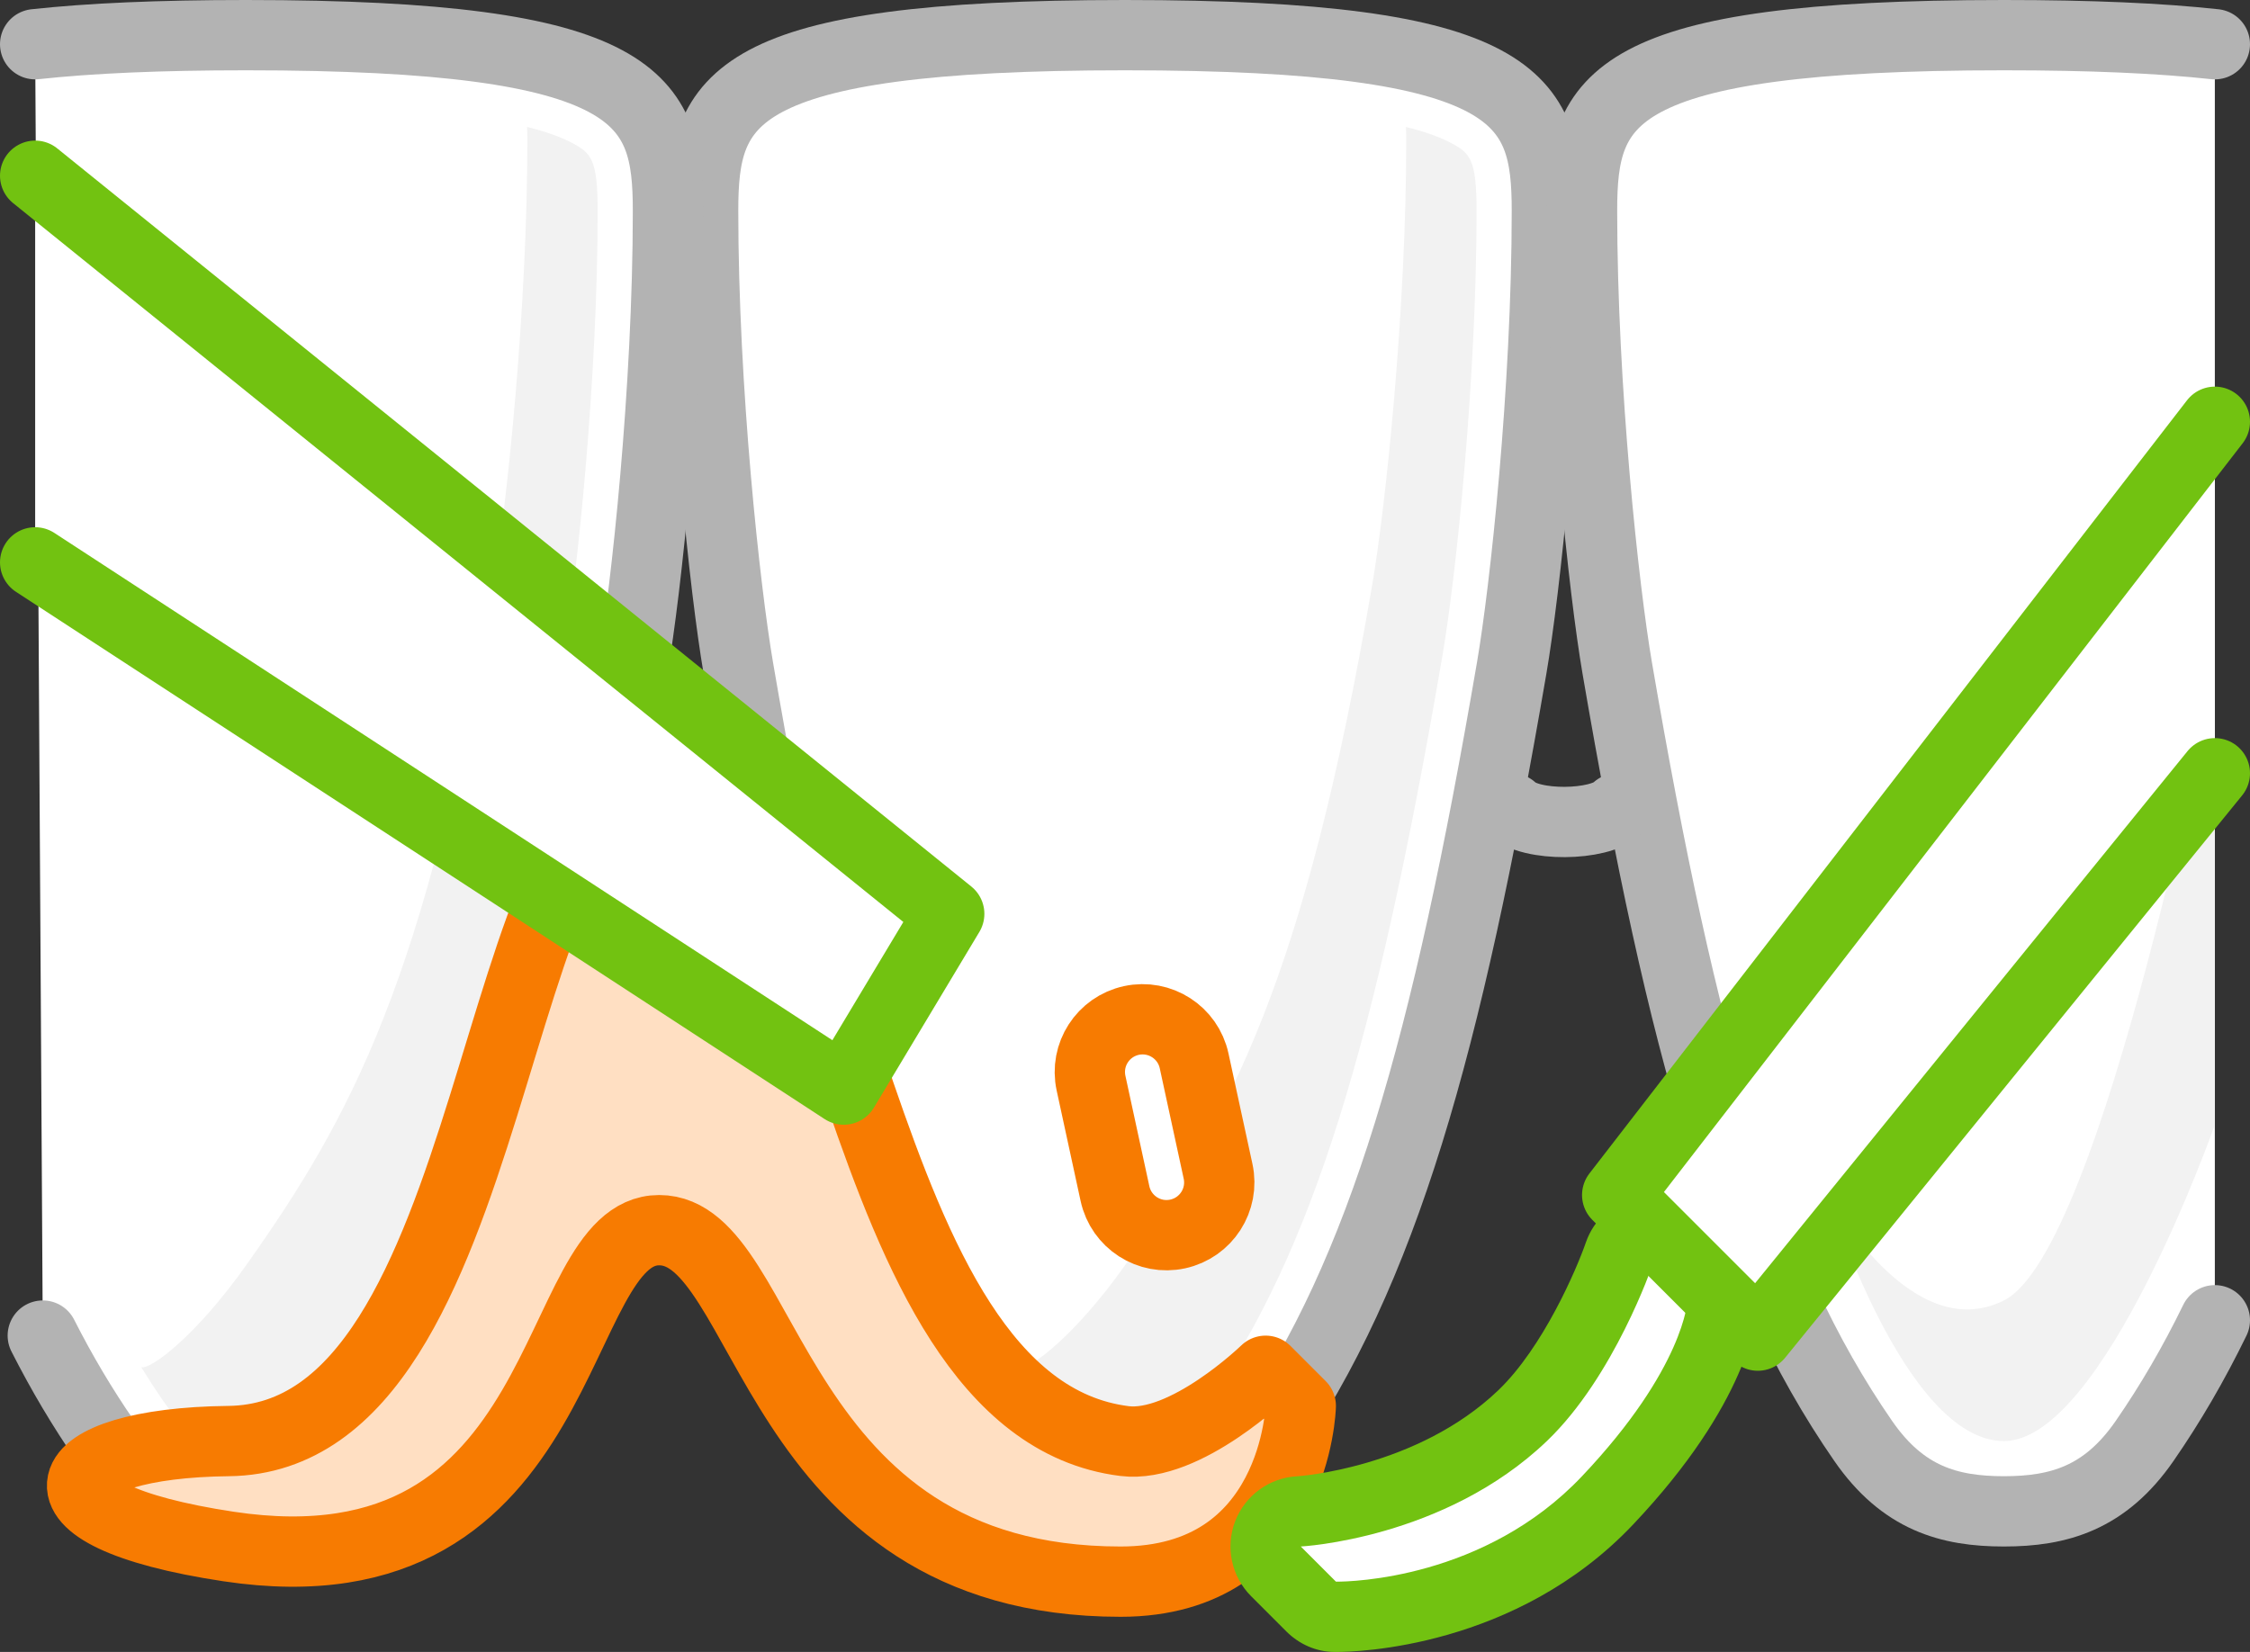 <?xml version="1.0" encoding="iso-8859-1"?>
<!-- Generator: Adobe Illustrator 19.2.0, SVG Export Plug-In . SVG Version: 6.00 Build 0)  -->
<svg version="1.1" xmlns="http://www.w3.org/2000/svg" xmlns:xlink="http://www.w3.org/1999/xlink" x="0px" y="0px"
	 viewBox="0 0 64 47" style="enable-background:new 0 0 64 47;" xml:space="preserve">
<rect x="0" y="0" width="64" height="47" fill="#333333" stroke="none"/>
<g id="_x31_2">
	<g>
		<g>
			<path style="fill:#FFFFFF;stroke:#B3B3B3;stroke-width:2;stroke-linecap:round;stroke-linejoin:round;stroke-miterlimit:10;" d="
				M32,1C20.75,1,20,2.813,20,6c0,5.084,0.625,10.813,1,13c1.854,10.815,3.644,17.152,7,22c1.125,1.625,2.437,2,4,2
				c1.562,0,2.875-0.375,4-2c3.356-4.848,5.146-11.185,7-22c0.375-2.188,1-7.916,1-13C44,2.813,43.25,1,32,1z"/>
			<path style="fill:#F2F2F2;" d="M41.276,4.069c-0.326-0.174-0.756-0.326-1.284-0.457C39.997,3.732,40,3.855,40,4
				c0,4.773-0.579,10.377-0.972,12.662C37.109,27.863,34.99,31.779,32,36c-1.417,2-2.705,2.968-2.982,2.9
				c0.204,0.328,0.411,0.651,0.627,0.961C30.248,40.734,30.799,41,32,41s1.752-0.266,2.355-1.139
				c2.945-4.253,4.754-9.999,6.673-21.199C41.421,16.377,42,10.773,42,6C42,4.53,41.814,4.356,41.276,4.069z"/>
			<path style="fill:#FFFFFF;stroke:#B3B3B3;stroke-width:2;stroke-linecap:round;stroke-linejoin:round;stroke-miterlimit:10;" d="
				M63,1.258C61.438,1.088,59.473,1,57,1C45.75,1,45,2.813,45,6c0,5.084,0.625,10.813,1,13c1.854,10.815,3.644,17.152,7,22
				c1.125,1.625,2.437,2,4,2c1.562,0,2.875-0.375,4-2c0.736-1.064,1.397-2.199,2-3.437"/>
			<path style="fill:#FFFFFF;stroke:#B3B3B3;stroke-width:2;stroke-linecap:round;stroke-linejoin:round;stroke-miterlimit:10;" d="
				M1.217,37.999C1.761,39.07,2.351,40.063,3,41c1.125,1.625,2.437,2,4,2c1.562,0,2.875-0.375,4-2c3.356-4.848,5.146-11.185,7-22
				c0.375-2.188,1-7.916,1-13c0-3.188-0.75-5-12-5C4.527,1,2.562,1.088,1,1.258"/>
			<path style="fill:#F2F2F2;" d="M16.276,4.069c-0.326-0.174-0.756-0.326-1.284-0.457C14.997,3.732,15,3.855,15,4
				c0,4.773-0.579,10.377-0.972,12.662C12.109,27.863,9.99,31.779,7,36c-1.417,2-2.705,2.968-2.982,2.9
				c0.204,0.328,0.411,0.651,0.627,0.961C5.248,40.734,5.799,41,7,41s1.752-0.266,2.355-1.139c2.945-4.253,4.754-9.999,6.673-21.199
				C16.421,16.377,17,10.773,17,6C17,4.53,16.814,4.356,16.276,4.069z"/>
			<path style="fill:#F2F2F2;" d="M52,34c0,0,2.167,7,5,7s6-9,6-9V19c0,0-3.168,16.584-6,18C54.333,38.333,52,34,52,34z"/>
		</g>
		<path style="fill:#FFDFC2;stroke:#F77B01;stroke-width:2;stroke-linecap:round;stroke-linejoin:round;stroke-miterlimit:10;" d="
			M6.5,44c9.888,1.49,9.083-9,12.25-9s3.125,10,13.125,10c5,0,5.125-5,5.125-5l-1-1c0,0-2.279,2.217-4.016,2C24,40,24.25,22,19,22
			S14.417,40.917,6.5,41C1.5,41.053,0.417,43.083,6.5,44z"/>
		<path style="fill:none;stroke:#B3B3B3;stroke-width:2;stroke-linecap:round;stroke-linejoin:round;stroke-miterlimit:10;" d="
			M43,23c0.531,0.531,2.5,0.5,3,0"/>
		<g>
			<path style="fill:#FFFFFF;" d="M37.979,46c-0.258-0.006-0.504-0.11-0.687-0.293l-1-1c-0.279-0.279-0.368-0.697-0.227-1.066
				c0.143-0.368,0.488-0.619,0.883-0.64c0.035-0.002,3.76-0.235,6.359-2.724c1.716-1.643,2.735-4.572,2.745-4.602
				c0.112-0.326,0.385-0.572,0.721-0.649C46.85,35.009,46.925,35,47,35c0.263,0,0.518,0.104,0.707,0.293l1,1
				c0.198,0.198,0.304,0.471,0.292,0.75c-0.01,0.234-0.188,2.385-3.272,5.645C42.68,45.907,38.498,46,38.031,46
				C38.024,46,37.986,46,37.979,46z"/>
			<path style="fill:#72C211;" d="M47,36l1,1c0,0-0.083,1.917-3,5c-2.767,2.925-6.584,3-6.969,3C38.011,45,38,45,38,45l-1-1
				c0,0,4.083-0.208,7-3C45.92,39.162,47,36,47,36 M47,34c-0.151,0-0.302,0.017-0.452,0.052c-0.672,0.156-1.215,0.647-1.439,1.298
				l0,0c-0.261,0.756-1.218,2.986-2.491,4.205c-2.314,2.215-5.686,2.446-5.719,2.447c-0.789,0.04-1.481,0.542-1.765,1.279
				c-0.284,0.738-0.106,1.573,0.452,2.132l1,1C36.951,46.779,37.443,47,37.959,47c0.014,0,0.059,0,0.073,0
				c0.511,0,5.088-0.102,8.421-3.626c3.264-3.451,3.526-5.843,3.545-6.287c0.024-0.56-0.187-1.105-0.584-1.501l-1-1
				C48.035,34.206,47.524,34,47,34L47,34z"/>
		</g>
		
			<polyline style="fill:#FFFFFF;stroke:#72C211;stroke-width:2;stroke-linecap:round;stroke-linejoin:round;stroke-miterlimit:10;" points="
			63,12 46,34 50,38 63,22 		"/>
		
			<polyline style="fill:#FFFFFF;stroke:#72C211;stroke-width:2;stroke-linecap:round;stroke-linejoin:round;stroke-miterlimit:10;" points="
			1,5 27,26 24,31 1,16 		"/>
		<path style="fill:#FFFFFF;stroke:#F77B01;stroke-width:2;stroke-linecap:round;stroke-linejoin:round;stroke-miterlimit:10;" d="
			M33.966,30.182l0.681,3.142c0.176,0.81-0.338,1.608-1.148,1.784h0c-0.81,0.176-1.608-0.338-1.784-1.148l-0.681-3.142
			c-0.176-0.81,0.338-1.608,1.148-1.784h0C32.992,28.859,33.791,29.373,33.966,30.182z"/>
	</g>
</g>
<g id="Layer_1">
</g>
</svg>
